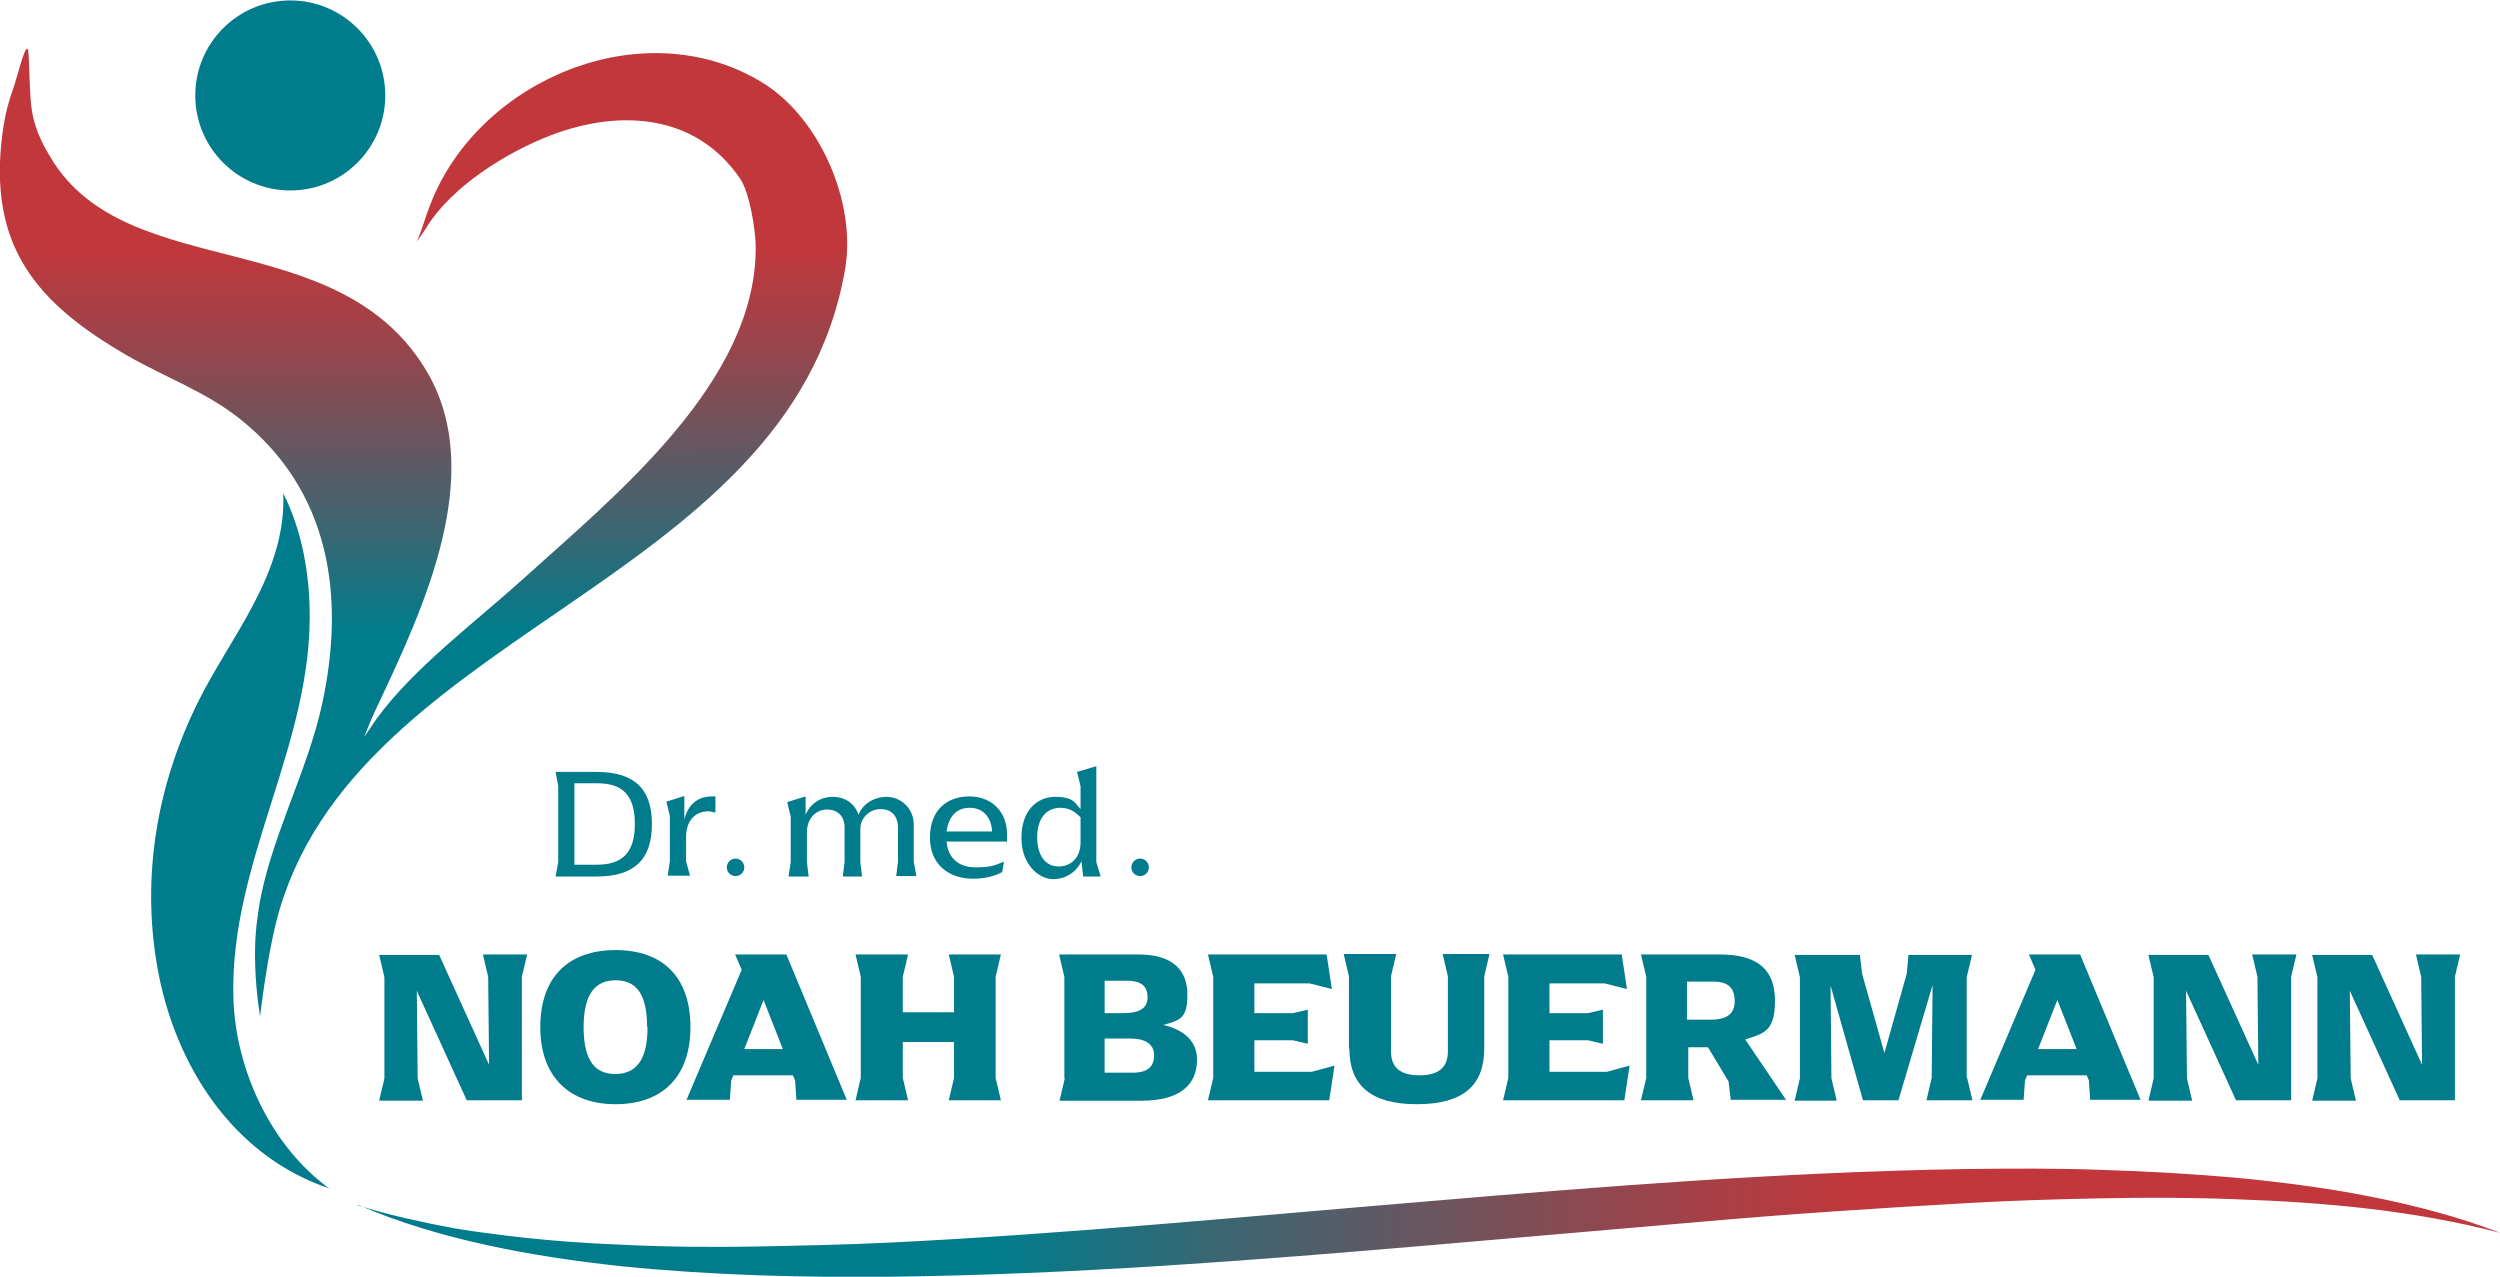 <?xml version="1.0" encoding="UTF-8"?>
<svg id="Ebene_1" xmlns="http://www.w3.org/2000/svg" xmlns:xlink="http://www.w3.org/1999/xlink" version="1.1" viewBox="0 0 571 291.6">
  <!-- Generator: Adobe Illustrator 30.0.0, SVG Export Plug-In . SVG Version: 2.1.1 Build 123)  -->
  <defs>
    <style>
      .st0 {
        fill: url(#Unbenannter_Verlauf);
      }

      .st1 {
        fill: url(#Unbenannter_Verlauf_2);
      }

      .st2 {
        fill: #007c8c;
      }
    </style>
    <linearGradient id="Unbenannter_Verlauf" data-name="Unbenannter Verlauf" x1="80" y1="13.9" x2="572.6" y2="13.9" gradientTransform="translate(0 293.2) scale(1 -1)" gradientUnits="userSpaceOnUse">
      <stop offset=".3" stop-color="#007c8c"/>
      <stop offset=".4" stop-color="#396773"/>
      <stop offset=".6" stop-color="#9a444b"/>
      <stop offset=".7" stop-color="#c1373b"/>
    </linearGradient>
    <linearGradient id="Unbenannter_Verlauf_2" data-name="Unbenannter Verlauf 2" x1="84.9" y1="74.9" x2="101.3" y2="294.2" gradientTransform="translate(17.7 313.2) rotate(-4.3) scale(1 -1)" gradientUnits="userSpaceOnUse">
      <stop offset=".4" stop-color="#007c8c"/>
      <stop offset=".5" stop-color="#396773"/>
      <stop offset=".7" stop-color="#9a444b"/>
      <stop offset=".8" stop-color="#c1373b"/>
    </linearGradient>
  </defs>
  <path class="st0" d="M81.7,275.3c4.9,1.5,9.9,2.8,14.9,3.8,2.5.6,5,1,7.5,1.5,2.5.4,5,.8,7.6,1.1,10.1,1.4,20.3,2.2,30.5,2.6,10.2.5,20.4.6,30.6.4,10.2-.2,20.4-.4,30.6-.9,40.8-2,81.6-6,122.5-9.4,40.9-3.5,81.9-6.7,123.1-7.4,10.3-.1,20.6-.2,30.9.2,10.3.3,20.6.9,30.9,1.8,10.3,1,20.5,2.3,30.6,4.3s20.1,4.6,29.7,8.3c-19.9-5.2-40.3-7-60.7-7.7-10.2-.4-20.4-.4-30.6-.2-10.2.2-20.4.5-30.6,1.1-5.1.3-10.2.6-15.3.9l-15.3,1c-10.2.7-20.4,1.5-30.6,2.4l-61.2,5.3c-40.9,3.5-81.9,6.7-123.1,7.2-20.6.2-41.2-.3-61.8-2.4-10.3-1.1-20.5-2.6-30.6-4.8-10.1-2.2-20-5.1-29.5-9.2h-.1Z"/>
  <g>
    <path class="st1" d="M29.4,81.4c8.4,4.8,17.6,8.1,25.3,14.2,20.7,16.4,24.2,40.5,18.9,65.1-3.4,15.7-12.1,31.3-14.5,46.8-.6,4-1,7.3-.8,13.4s1.1,11.2,1.1,11.2c0,0,1.2-10.2,2.9-18.1,14.4-70.1,117.9-78.6,130.7-152.4,2.7-15.3-5.8-35-19.3-43-27-16.1-64.2-.4-75.3,27.8-1.2,3-1.8,5.5-3.2,8.8,0,0,1.9-2.7,2.3-3.4,5.8-9.3,18.2-17,28.3-20.9,16-6.1,33.3-4.8,43.3,10,2.1,3.1,3.5,11.7,3.5,15.5.2,30.9-32.2,56.9-53.2,75.9-10.6,9.6-25.1,20.4-33.4,31.9-1.1,1.6-2.8,4.1-2.8,4.1,1-2.7,2.2-5.4,3.5-8.1,10.1-21.5,24.3-51.9,11-75C77.7,50.8,29.2,65.1,11.7,36.2c-1.4-2.3-3.6-6-4.4-10.8-.6-3.8-.5-9.4-.8-13.3s-2.4,4.9-3.2,7.3c-1.3,3.7-2.1,6.4-2.7,10.8-3.5,26,7.7,39.1,28.8,51.2Z"/>
    <path class="st2" d="M75.4,271.5c-22.3-7.4-35.6-28.4-39.5-50.8-3.6-20.7,0-41.3,9.1-59.9,7.6-15.5,20.4-29.6,19.7-48.1,3.9,7.7,5.7,16.7,6,25.4,1.1,31.4-18.2,58.2-17.4,89.6.4,16.5,8.6,34.2,22.1,43.9h0Z"/>
  </g>
  <g>
    <path class="st2" d="M127.5,196.8v-17.2l-.6-3.3h9.3c8.5,0,12.7,3.7,12.7,11.9s-4.1,12-12.7,12h-9.3l.6-3.3h0ZM136.3,197.5c5.8,0,8.7-2.7,8.7-9.3s-2.8-9.3-8.6-9.3h-5.2v18.6h5.1Z"/>
    <path class="st2" d="M163.4,182v3.6c-.6-.1-1.1-.3-1.7-.3-2.2,0-4.8,1.4-5,5.5v5.9l.9,3.3h-5.1l.5-3.3v-10.3l-.8-3.3,4.1-1.3v5.4c.8-3.3,2.9-5.3,6.3-5.3s.5,0,.7,0h.1Z"/>
    <path class="st2" d="M180.6,196.8v-10.3l-.8-3.3,4.2-1.3v4.2c.9-2.3,3.2-4.1,6.2-4.1s5.1,1.7,5.9,4.1c.8-2.2,3.2-4.1,6.4-4.1s6.2,2.6,6.2,6.3v8.5l.6,3.3h-4.6l.4-3.3v-7.7c0-2.7-1.4-4.3-4-4.3s-4.6,2.1-4.6,4.5v7.6l.4,3.3h-4.4l.4-3.3v-7.9c0-2.4-1.4-4.1-4-4.1s-4.6,2.1-4.6,5.2v6.8l.4,3.3h-4.6l.5-3.3h0Z"/>
    <path class="st2" d="M230,192.2h-13.8c.3,3.9,2.9,5.9,6.6,5.9s4.5-.5,6.5-1.3l-.4,2.4c-1.2.6-3.3,1.5-6.7,1.5-5.2,0-9.8-3-9.8-9.4s4-9.4,9-9.4,8.6,3.4,8.6,8.6,0,1.2-.1,1.7h0ZM216.2,189.9h10.4c-.2-3.4-2.2-5.4-5.1-5.4s-4.8,1.8-5.3,5.4h0Z"/>
    <path class="st2" d="M233.3,191.3c0-6.1,3.5-9.3,7.7-9.3s4.5,1.4,5.8,2.8v-5.2l-.8-3.3,4.4-1.3v21.9l1,3.3h-4l-.4-3.5c-1.1,2.4-3.5,4.1-6.5,4.1s-7.2-3.1-7.2-9.4h0ZM246.8,192.5v-5.8c-1.3-1.4-2.7-2.2-4.6-2.2-3.1,0-5.3,2.3-5.3,6.7s2,6.7,4.9,6.7,5-2.1,5-5.5h0Z"/>
  </g>
  <g>
    <path class="st2" d="M120.4,218l-1.2,5.1v28.2h-12.6l-11.4-25,.2,20,1.2,5.1h-10l1.2-5.1v-23.1l-1.2-5.1h13.7l11.4,25.1-.2-20.1-1.2-5.1h10.1Z"/>
    <path class="st2" d="M123.4,234.6c0-11.3,6.3-17.6,17.2-17.6s17.1,6.3,17.1,17.6-6.4,17.6-17.1,17.6-17.2-6.4-17.2-17.6ZM147.8,234.6c0-7.9-2.7-10.7-7.2-10.7s-7.3,2.9-7.3,10.7,2.7,10.7,7.2,10.7,7.4-2.8,7.4-10.7h0Z"/>
    <path class="st2" d="M193.5,251.2h-11.6l-.3-4.4-.5-1.2h-13.6l-.5,1.2-.3,4.4h-9.9l12.6-29.7-1.5-3.5h11.7l13.8,33.2h.1ZM178.8,239.6l-4.4-11.2-4.4,11.2h8.8,0Z"/>
    <path class="st2" d="M196.6,246.2v-23.1l-1.2-5.1h12l-1.2,5.1v8.1h11.7v-8.1l-1.2-5.1h11.9l-1.2,5.1v23.1l1.2,5.1h-11.9l1.2-5.1v-8.2h-11.7v8.2l1.2,5.1h-12l1.2-5.1Z"/>
    <path class="st2" d="M243.1,246.2v-23.1l-1.2-5.1h18.1c8,0,11.2,3.7,11.2,9.2s-1.7,5.8-5.5,6.9c5.2,1.2,7.7,4.1,7.7,7.9,0,5.7-3.8,9.4-12.7,9.4h-18.7l1.2-5.1h-.1ZM258.7,245c3.6,0,4.9-1.5,4.9-4s-2-3.8-5.4-3.8h-5.9v7.8h6.5-.1ZM256.5,231.4c3.9,0,5.6-1.2,5.6-3.6s-1.2-3.8-4.8-3.8h-5v7.4h4.2,0Z"/>
    <path class="st2" d="M304.8,243.4l-1.2,7.9h-27.7l1.2-5.1v-23.1l-1.2-5.1h27.1l1.2,7.9-5.1-1.3h-12.6v6.8h8.8l3.4-.8v7.8l-3.4-.8h-8.8v7.2h13.1l5.1-1.4h.1Z"/>
    <path class="st2" d="M308.1,239.5v-16.5l-1.2-5.1h12l-1.2,5.1v17.1c0,3.7,2.1,5.5,6.5,5.5s6.5-1.8,6.5-5.5v-17.1l-1.2-5.1h10.7l-1.2,5.1v16.5c0,8.4-4.8,12.7-15.4,12.7s-15.4-4.4-15.4-12.7h0Z"/>
    <path class="st2" d="M372.2,243.4l-1.2,7.9h-27.7l1.2-5.1v-23.1l-1.2-5.1h27.1l1.2,7.9-5.1-1.3h-12.6v6.8h8.8l3.4-.8v7.8l-3.4-.8h-8.8v7.2h13.1l5.1-1.4h.1Z"/>
    <path class="st2" d="M408.1,251.2h-12.8l-.5-4.2-4.7-7.8h-4.5v7l1.2,5.1h-12l1.2-5.1v-23.1l-1.2-5.1h18c8.9,0,12.6,3.7,12.6,10.5s-2.2,7.5-6.8,8.9l9.4,13.9h0ZM390.7,232.9c3.5,0,5.5-1.2,5.5-4.2s-1.4-4.5-4.9-4.5h-6v8.7h5.4Z"/>
    <path class="st2" d="M449.3,246.2l1.2,5.1h-10.5l1.2-5.1.2-21.2-7.8,26.3h-8.1l-7.4-26.2.2,21.2,1.2,5.1h-9.6l1.2-5.1v-23.1l-1.2-5.1h14.9l.5,4.3,5.1,18.1,5.1-18.1.4-4.3h14.5l-1.2,5.1v23.1h0Z"/>
    <path class="st2" d="M489,251.2h-11.6l-.3-4.4-.5-1.2h-13.6l-.5,1.2-.3,4.4h-9.9l12.6-29.7-1.5-3.5h11.7l13.8,33.2h0ZM474.3,239.6l-4.4-11.2-4.4,11.2h8.8Z"/>
    <path class="st2" d="M524.5,218l-1.2,5.1v28.2h-12.6l-11.4-25,.2,20,1.2,5.1h-10l1.2-5.1v-23.1l-1.2-5.1h13.7l11.4,25.1-.2-20.1-1.2-5.1h10.1Z"/>
    <path class="st2" d="M561.9,218l-1.2,5.1v28.2h-12.6l-11.4-25,.2,20,1.2,5.1h-10l1.2-5.1v-23.1l-1.2-5.1h13.7l11.4,25.1-.2-20.1-1.2-5.1h10.1Z"/>
  </g>
  <circle class="st2" cx="168" cy="198.1" r="2"/>
  <circle class="st2" cx="260.4" cy="198.1" r="2"/>
  <circle class="st2" cx="66.3" cy="21.8" r="21.7"/>
</svg>